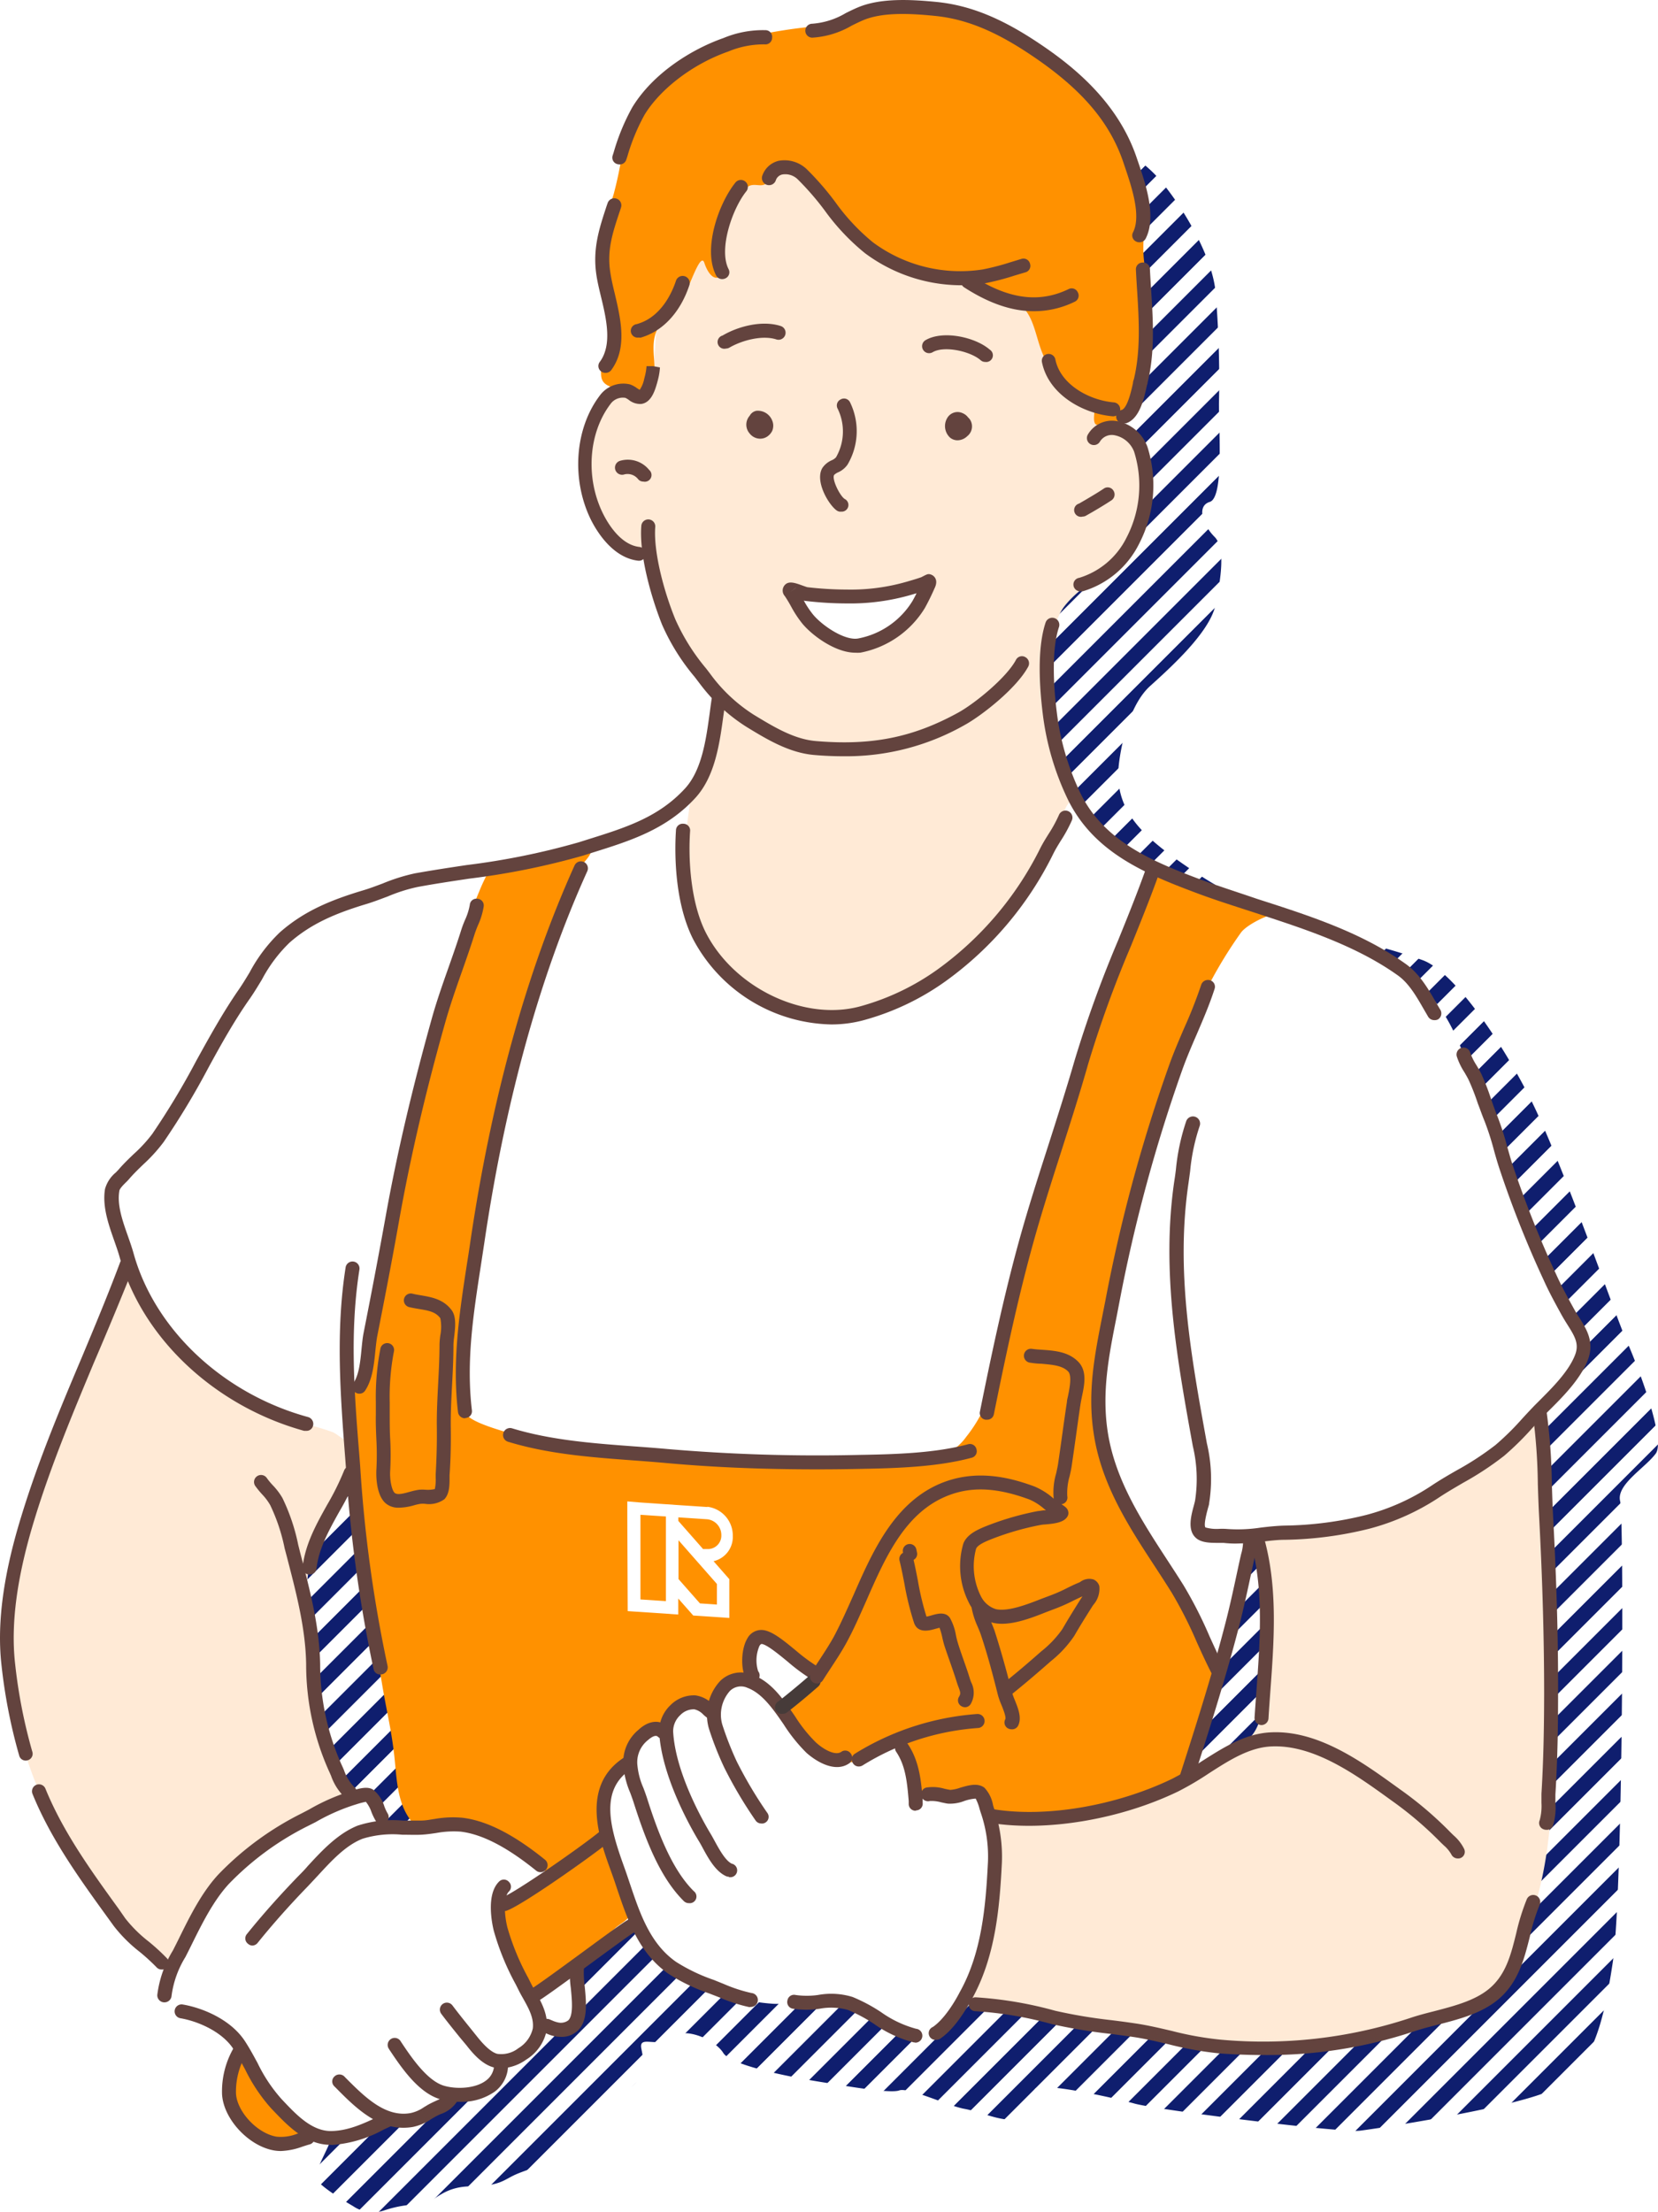 <svg xmlns="http://www.w3.org/2000/svg" xmlns:xlink="http://www.w3.org/1999/xlink" viewBox="0 0 247.39 330"><defs><style>.cls-1{fill:none;}.cls-2{fill:#0f1e6e;}.cls-3{fill:url(#新規パターンスウォッチ_3);}.cls-4{fill:#ffead6;}.cls-4,.cls-5,.cls-6{fill-rule:evenodd;}.cls-5{fill:#ff9100;}.cls-11,.cls-6{fill:#fff;}.cls-7{fill:#63433e;}.cls-8{fill:#463b39;}.cls-9{isolation:isolate;}.cls-10{clip-path:url(#clip-path);}</style><pattern id="新規パターンスウォッチ_3" data-name="新規パターンスウォッチ 3" width="50" height="50" patternTransform="translate(23.83 19.03) rotate(45) scale(0.09)" patternUnits="userSpaceOnUse" viewBox="0 0 50 50"><rect class="cls-1" width="50" height="50"/><rect class="cls-2" width="25" height="50"/><rect class="cls-1" x="25" width="25" height="50"/></pattern><clipPath id="clip-path"><polygon class="cls-1" points="93.66 240.37 93.59 224 109.35 225.05 109.41 241.43 93.66 240.37"/></clipPath></defs><g id="レイヤー_2" data-name="レイヤー 2"><g id="design"><path class="cls-3" d="M52.68,329.14s-5-2.86-5.48-4.09,2.76-5.77,2.55-7.6-7.7-6.21-9.83-7.27.4-7.84-3.3-8.37-15.7-19.56-17.86-24.11-4.28-28-2-35.87S34.28,200.8,34,199s-3.27-9.87-3.27-9.87,7.5-3.09,9.16-8.73,15.74-26.56,18-27.62,17.86-8,26.26-8.52,28.06-6.44,31.65-9.32,3.59-7.68,3.5-9.37.93-10.25-1.22-14S110,95.06,107.65,92.67s-6.47-14-4.89-16.57,2-6.77,1.94-9.37S102.51,41.86,106.61,36s8-14.79,12.62-15,13.13-2.17,19.21-4.11,8.34-2.4,14.56-1.54,16.58,7.43,19.93,11.33,7.84,11.22,8.43,16.73a157.16,157.16,0,0,1,.52,16.83c0,4.58.7,14-1.37,14.64s-.95,3.56.7,5.2,1,6.08.15,10.18-6.82,9.44-9.75,12.09-4.28,8.27-4.67,11.74c-.81,7.22,4.1,11.18,11.65,16.21,11.65,7.76,24.54,9.68,33.65,12.94,4.52,1.61,11.43,11.47,16.07,20.62s13,33.16,14.34,36.07,6,14.78,4.4,16.94-5.91,4.63-5.31,7.1.44,58.59-1.1,68.8-3.45,16.9-10.1,19.45-24.89,5.33-27.63,5.67-30.26-3.1-33.64-4.05-13.92-3.23-14.8-2.21-.41,4.07-2.67,4.54-5.49-1.11-7.9-1.54-8.32-3.26-9.73-2.75-8.19-.71-11.43-1.22-13.57-2.34-14.82-4.37-5.85-4-7.82-2.32-4.85-.48-4.4,1.71.68,3.84-1.62,5.76-4.28,2.22-5,4.29-2.75,3-5.58,5.3-4.59,2.54-6.48,3.36-2.3,1.75-6.77,1.8-5.53,2.62-7.43,2.69a17,17,0,0,0-5.46.89A5.26,5.26,0,0,1,52.68,329.14Z"/><path class="cls-4" d="M116.4,24.6c-6.57,2.39-10.58,8.34-14.7,13.74a15.35,15.35,0,0,0-3.12,5.39c-1.1,4.46-.35,9.17-1.71,13.54-.32,1-1.39,2.48-2.59,2.08-.74-.25-1.13-1-2-1C91,58.36,90,59.91,89.49,61c-2.23,4.63-2.95,9.36-1.24,14.18a12.46,12.46,0,0,0,3.88,5.49c1.85,1.2,3.19.77,3.73,1.5.86,1.19,1.11,3.18,1.54,4.55a46.94,46.94,0,0,0,4.67,10.48c1.06,1.65,2.29,3.16,3.43,4.74.49.66,1.29,1.46,1.32,2.36a28.25,28.25,0,0,1-2.49,12.57c-.77,1.72-2.25,3.45-2.84,5.26a14.28,14.28,0,0,0-.34,3.57,28.39,28.39,0,0,0,2.21,13.82c1.67,3.64,4.28,5.22,7.32,7.4,1.93,1.38,3.57,3.41,5.73,4.53,5.29,2.76,11.66,2.71,17.34,1.3,4.61-1.15,7.34-4.27,11.41-6.23,3.48-1.67,7.09-2.84,10.31-5,1.63-1.11,2.58-3.58,3.55-5.21s2.49-3.21,3-5.19c.88-3.59.07-8.06-1.35-11.42a80.3,80.3,0,0,1-3.17-7.87A31.71,31.71,0,0,1,156.77,97c.35-2.16.67-4.79,2.07-6.57,2.71-3.45,7.21-5.19,9.68-8.88a12.41,12.41,0,0,0,2.33-6.08c.09-1.92,1-4,0-6.56s-.82-2.62-2.26-3.53-.7-1.23-1.45-2.27A80,80,0,0,0,160,54.87c-2.58-2.7-4-6.65-5.66-10-.62-1.27-1.08-2.92-2.08-3.95-2.91-3-5.7-4.38-9.33-6.13-1.82-.88-3.31-2.28-5.17-3.09s-3.65-.84-5.36-1.87a38.5,38.5,0,0,1-5.06-3.07c-1.38-1.2-2.39-2.69-4.23-3.28C120.65,22.73,118.64,23.79,116.4,24.6Z"/><path class="cls-4" d="M53.57,217.85c-3.34,4.26-5.16,9-7,14.06a20.46,20.46,0,0,0-.52,8.88c.88,6.22.77,12.73,2.52,18.81a26.23,26.23,0,0,0,2,5.6c.76,1.35,1.93,2.63,1.83,4.27-.13,2.23-4.68,5-6.07,6.55-5.24,5.94-9.13,16.26-17.48,18.67-2.89.83-5.51-3.33-7.43-4.92-5.8-4.78-13.53-17.06-16.2-24-5.39-14.08-5.4-25-1.29-39.86,1.74-6.32,4.46-12.27,6.77-18.41,2.09-5.58,4.32-11.1,6.79-16.52.92-2,1.4-4,3.09-5.6,4.44-4.1,10.75.26,14.38,3.21,2.08,1.69,5,2,7,3.72,4,3.36,6.36,7.64,9.23,11.81a18.88,18.88,0,0,1,3.13,6.38C54.9,213.3,55.52,215.35,53.57,217.85Z"/><path class="cls-4" d="M229.75,211.2c-1.6-1.16-2.28,1.48-3.49,2.73a39.52,39.52,0,0,1-10.13,7,60.47,60.47,0,0,1-20.42,6.88c-1.38.17-2.79.26-4.18.43s-3.44-.73-4.3,1c-.26.51.25,1.61.45,2.1a14.76,14.76,0,0,1,1.35,5.06c.22,6.11.4,11.5-.35,16.73-.3,2.09-.68,4.68-2.29,6.23-1.3,1.26-3.59,1.69-5.06,2.8-5.54,4.15-13,7.75-19.84,8.6a77.06,77.06,0,0,1-10.64.07c-.9,0-2.49-1.19-3.3-.49-1.73,1.49-1,5.51-1.05,7.52a68.69,68.69,0,0,1-2.17,13.71c-.55,2.41-1.88,5.37.3,7.44.72.69,1.24.4,2.12.37a23.94,23.94,0,0,1,5.62.2c1.34.3,2.28,1,3.67,1.26,2,.31,4.28.21,6.23.84a65.1,65.1,0,0,0,8.28,1.6c4.48.7,9.59,2.25,14.11,2.15,5.16-.11,5.62.26,10.72.19a48,48,0,0,0,6-.89c3.59-.78,6.89-1.89,10.48-2.75,3-.72,6.78-1.67,9.74-3.64,5.14-3.43,4.47-6,6.45-11.18,3.23-8.51,3.57-17.32,3.73-26.43.16-8.69-.5-19.2-.94-27.83-.31-6.1.49-11.39-.55-17.42C230.07,214,231,212.07,229.75,211.2Z"/><path class="cls-5" d="M114.63,27c2.12-3.33,4.05-2.79,6.54,0,3.15,3.57,5.81,8,9.86,10.63a26.34,26.34,0,0,0,7.83,3.4c1.32.34,3.23-.29,4.42.27,1.43.67,2.3,1.6,3.64,2.28,2.16,1.1,4.81.78,6.31,3s1.57,5.46,3.2,7.79c1.8,2.58,3.79,3.91,6.3,5.56,1.08.71.16,2.5.68,3.29.36.54,3.73.21,4.18-.21a9.85,9.85,0,0,0,2.95-5.49,53.64,53.64,0,0,0,.29-17.75c-.6-3.3.18-5.73-.11-8.82a29.48,29.48,0,0,0-5.25-13.46,34.44,34.44,0,0,0-9.3-9.65,43.35,43.35,0,0,0-5.41-2.47c-1.59-.75-3-1.88-4.63-2.6C141.6.82,135.18.57,130.33,1.13c-3,.33-5.32,2.46-8.28,2.77a74.09,74.09,0,0,0-16,3.17c-1.44.48-2.2,1.64-3.49,2.31a18.24,18.24,0,0,0-9.65,13.34c-.46,2.39-.71,3.85-1.34,6.23a66.48,66.48,0,0,0-1.69,6.5c-.6,3.63-.06,6.72.66,10.22a12.85,12.85,0,0,1,.16,5.24c-.31,1.76-1.16,3.29-1,5.11.15,2.49,4,1.56,5.55,3.39.38.44,2-1.23,2.29-2.64.51-2.65-.8-5.65.8-8.09,1.13-1.72,2.86-3.12,3.88-4.89.82-1.43,2.34-6.24,2.88-4.56.37,1.14,1,2.09,1.66,2.2s1.3-.68,1.4-.76a8.13,8.13,0,0,0-.3-1.53c-.37-1.77.11-3.4.5-5.21s1.57-5,3.23-6.08C112.65,27.14,113.85,28.25,114.63,27Z"/><path class="cls-6" d="M73.7,130c-.92.86-1.3,2.56-1.8,3.73-1.6,3.8-2.71,7.86-4,11.77a276.19,276.19,0,0,0-11.6,48.77,62.84,62.84,0,0,1-4,15.06,7.15,7.15,0,0,0-.38,3.8c0,.13.31,1.76.05,1.76-.84,0-1.66-1-2.44-1.26-3.45-1.25-6.76-1.6-9.8-3.71-1.43-1-3.28-1.16-4.67-2.15-1-.69-1.71-1.63-2.67-2.34-1.48-1.1-3.31-2-4.55-3.35-3.44-3.88-6.63-8.36-8.21-13.25-.83-2.54-1.79-4.73-2.49-7.32-.42-1.56-.7-4.64.6-5.79a43.19,43.19,0,0,0,8.36-10.32c4.2-7.66,8.3-15.55,13.87-22.31,2.34-2.84,4.83-5.66,8-7.53A19,19,0,0,1,52.52,134c2.52-.73,4.85-2,7.45-2.55,1.63-.34,3.44-.28,5-.74a21,21,0,0,1,6.75-1.09C72.49,129.73,74.35,129.37,73.7,130Z"/><path class="cls-6" d="M160.31,119.36c-1.59.3-1.68,2.83-2.35,4.28-1.36,2.9-3.71,5.72-5.42,8.44-3.65,5.76-9.1,10.84-14.59,14.82-2.44,1.77-4.86,3.62-7.94,4.25a29.42,29.42,0,0,1-6.07.29c-2.58-.13-5-.18-7.44-1.29-6.59-3-14.36-9.49-14.22-17.39,0-3-.32-6.2.15-9.14.12-.76.67-5,.65-5-2.58,1-4.23,3.74-7.1,4.39a40.81,40.81,0,0,0-4.39,1.71c-2,.74-3.45.7-5.24,1.64-.86.45-1.22,1.77-1.49,2.57-1,3.12-1.64,6.46-2.56,9.62-2.24,7.71-5.66,14.9-8,22.57-2.23,7.4-3.2,15.37-4.26,23a106,106,0,0,0-.54,22.45c.23,3.41-.87,3.69.64,6.66A22.31,22.31,0,0,0,73,216.6c1.6,1.62,4.56,1.8,6.6,2.37,2.37.66,4.76,1.11,7.13,1.72,3.57.93,6.87,2.87,10.44,3.85,5.71,1.57,11.79,1.61,17.66,2.25a85,85,0,0,0,13.15.5c6.9-.32,14.61.2,20.41-4,.42-.3.85-2.08,1-2.46.54-1.62.08-3.07.18-4.77s.38-3.11.46-4.72c.05-.92.07-1.83.15-2.74.28-3.22,1.54-5.64,2.26-8.65.81-3.41,1.73-6.81,2.5-10.21.88-3.87,1.07-7.93,2.31-11.7s2.16-7.86,3.46-11.66c2.87-8.35,6.74-16.29,9.07-24.86.75-2.78,1.26-6,2.25-8.65.25-.67,1.26-2.33.93-3.05-.2-.44,1.17.7-1.45-1a45,45,0,0,1-7.28-5.38C162.85,122.15,162.3,119,160.31,119.36Z"/><path class="cls-6" d="M181.6,248.17c-2.16-3.58-3-7.92-5.34-11.41-4.35-6.54-9.8-12.72-11.77-20.61-1.14-4.53-.91-8.8-.56-13.44.75-9.69,3.32-19.26,6.26-28.52a275.06,275.06,0,0,1,10.95-28.74c1.26-2.8,3.14-7.15,6.35-8.44s6.43.18,9.29,1.4c1.88.81,3.42,1,5.21,2.1s4.2,2.16,5.93,3.31a35.12,35.12,0,0,1,5.15,4.42c3.54,3.54,5.28,9,7,13.62,2.72,7.25,5,14.8,8.47,21.71,2,4,3.18,8.1,5.2,12.15,1.2,2.4,3.28,4.56,1.79,7.54-1.36,2.74-4,4.86-5.89,7.18-7.35,9-17.46,14-28.37,17.25-4.61,1.38-9,.46-13.63,1.37-1,.2-1.51,2.19-1.61,2.91-.55,3.81-1.45,7.81-2.39,11.6C183.38,244.53,182.06,248.93,181.6,248.17Z"/><path class="cls-5" d="M73,129.87a26.48,26.48,0,0,0-1.52,3.19,36.53,36.53,0,0,0-1.93,5.8c-1.6,5.15-3.28,8.33-4.26,13.6-.62,3.29-2.33,7.85-3,11.16-1.3,6.5-2.82,13.36-4.43,19.77A169.55,169.55,0,0,0,55,200.64c-.39,2.67-.38,5.64-2.14,6.6-2.31,1.26-.81,9.12-.46,12.64.28,2.77,1.08,7.41,1.22,10.2.37,7,2.25,14.32,3.4,21.24.69,4.15,1.47,7.1,1.88,11.29.35,3.5.47,7.16,3.11,9.81,2.11,2.1,6.75,3,9.49,4a16.7,16.7,0,0,1,5.2,2.6c1.43,1.27,2.07,2.46,4.13,2.76,2.42.34,4.6-2.59,6-4.13a36.59,36.59,0,0,0,6-9.34c.91-2,2.14-4.8,3.82-6.27,2.33-2,4.89-3.22,7.5-4.74s4.88-3.22,7.65-4.28a23.53,23.53,0,0,1,4.28-1.23c1.2-.17,2.52.55,3.52-.3,2.47-2.12,4.58-5,6.73-7.34,1.26-1.41,2.53-3.23,4.59-3.52,3.55-.51,5.6,4.72,4.59,7.49-.66,1.82-2.09,3-3.37,4.44-2.18,2.38-4.25,4.81-6.27,7.34-.94,1.18-3.3,3.61-2.14,5.36s3.16.45,4.59,1.52,2.15,3.64,4.13,4.13c2.5.63,5-.16,7.49.16a65.29,65.29,0,0,0,19.89-.31c1.8-.36,4.23-.62,6-.92A27.76,27.76,0,0,0,177.11,265c1.14-.91,1-3.27,1.61-4.5,1.66-3.65,1.37-5.59,2.54-9.4a3.84,3.84,0,0,0,0-3.23,86.88,86.88,0,0,0-6.81-12.69c-3.47-5-7.14-10.83-9.29-16.56-2.09-5.58-1.54-12.54-.56-18.39.6-3.63,1.51-8.29,2.4-11.85.65-2.6,1-4.93,1.6-7.57a115.8,115.8,0,0,1,5-16.44c1.82-4.84,3.19-9.65,5.28-14.35a65.68,65.68,0,0,1,6.27-10.86c.7-1,3.48-2.58,5.73-3,.5-.09-8.39-3-10.23-3.6-1.52-.47-3.6-1.48-5.1-2-3.29-1.09-3.07-1.81-4.47,1.55-.27.65-.49,1.33-.77,2-2,4.67-3.62,9.37-5.5,14.08s-2.72,8.34-4.38,13c-1.46,4.11-2.9,8.47-4.32,12.6-2,5.76-3.34,11.83-4.89,17.72-1.49,5.68-2.18,12.67-4.21,18.17a21.37,21.37,0,0,1-2.85,4.7c-3.63,5.08-10.83,3.24-16.2,3.73-6.42.58-13.6-.09-20.12-.32s-12.36-1-18.14-1.42A55.9,55.9,0,0,1,76.59,214c-1.57-.52-6.17-1.71-7-3-1.48-2.25-.35-9.63.21-14.54S73.31,171,76,160.79c1.67-6.4,3.91-13,5.87-19.35,1.37-4.39,3.44-7.7,4.81-12.07.19-.62,1.81-1.9,1.39-2.52-.8-1.2-3.13.51-4,.68a47.42,47.42,0,0,1-6.55,1.29C76.33,128.93,74,129.07,73,129.87Z"/><path class="cls-5" d="M66.54,195.54a5.44,5.44,0,0,0-1.92-.68c-1.31-.45-3.87-1.56-5.17-.47-.87.73-.91,2.84-1.05,3.84-.57,4-1.23,8-1.51,12.06-.11,1.72,0,3.41,0,5.13a21.17,21.17,0,0,0,.56,6.16c.94,2.79,3.29,1.81,5.58,1.53,1-.11,2.51.29,3.21-.65.88-1.2.44-3.5.39-4.82-.11-2.45-.25-4.86-.14-7.32.16-3.4.23-6.76.46-10.15a20,20,0,0,1,.06-2.81Z"/><path class="cls-5" d="M157.83,225.9c.2-2.05.75-4.13,1.09-6.16.64-3.82,1.35-7.76,1.8-11.58.18-1.49.74-3.56-.4-4.79s-3.2-.74-4.56-1a7,7,0,0,0-2.73-.18c-2.89.76-2.3,3.9-2.58,6.27-.66,5.55-1.53,11.15-2.19,16.65C148,227.54,157.8,226.27,157.83,225.9Z"/><path class="cls-5" d="M79.31,297.6c-1.55-3.39-3.31-5.58-4.11-9.3-.15-.68-.9-2.85-.61-3.57.39-1,3.77-2,4.61-2.43a62.93,62.93,0,0,0,8.43-6c.46-.36,2.83-2.56,3.44-1.77s.66,3,1,4c.48,1.46.74,3,1.26,4.41.24.64.88,1.68.76,2.39-.21,1.15-1.44,1.58-2.2,2.26A55.74,55.74,0,0,1,86.41,292a54.87,54.87,0,0,0-5,4.42C80.76,297,79.73,298.52,79.31,297.6Z"/><path class="cls-5" d="M36.3,306.29c-1.18-.72-1.65,3.47-1.61,4.78.1,3.06,1.08,6.61,3.8,8.31,1.87,1.17,3.67,1.08,5.74.71.48-.08,1.68-.32,1.68-1s-1.68-2.25-2.19-2.85c-1-1.16-2.11-2.23-3.06-3.43C39,310.72,38.51,307.65,36.3,306.29Z"/><path class="cls-6" d="M145.92,267.37c-.54-.51-1.73.11-2.43.23-1.79.3-4.93.82-6.51-.23-1.29-.86-1.07-3-1.41-4.32a11,11,0,0,0-2.53-4.6,7.47,7.47,0,0,0-2.68-2c-.59-.12-1.34.92-1.71,1.25a23,23,0,0,0-3,3c-.31.38-.57,1-1,1.31-.85.59-2.63-.8-3.32-1.2a9,9,0,0,1-2.17-2.05,8.8,8.8,0,0,1-2-3.72c-.08-.34-.28-.94,0-1.25,1-1.11,4.57-2.13,4-4.23-.21-.83-1.74-1.49-2.4-1.88-1.54-.91-3.6-4-5.74-3.41s-1.44,3.83-1.8,5.24-2.83,1.53-3.71,2.28-.75,1.83-1.37,2.57c-.25.3-.84-.22-1-.29a6.17,6.17,0,0,0-3.19.18c-1.77.58-2,2.54-3.26,3.54-.47.38-1.34-.4-1.94-.06A6.53,6.53,0,0,0,94,262.06c-.17.8,0,1.72-.39,2.46-.18.3-.91-.65-1.16-.56-.57.19-1.55,1.6-1.81,2.09-1,1.89-.57,4.41-.33,6.45a40.77,40.77,0,0,0,3.47,11.32c1.43,3.21,2.43,7.17,5.42,9.3a31.53,31.53,0,0,0,16.1,5.83c2.94.16,7.73-.89,10.59-.08,2.19.63,3.1,1.73,5.17,2.67,1.89.86,4.85,2.68,7,2.31,3.25-.56,3.9-1.75,5.44-4.27,4.45-7.28,6.28-19.77,3.76-28C146.87,270.25,146.9,268.3,145.92,267.37Z"/><path class="cls-6" d="M57.28,272.18c.41.24-.3-1-.51-1.43-.41-.81-1-2.68-1.9-3-2.31-.77-5.58,1.63-7.63,2.61-5.7,2.73-11.1,6-14.81,10.76a38.15,38.15,0,0,0-4,6.2,28.93,28.93,0,0,0-2.1,4.61c-.33,1.16-.78,2.25-1,3.44-.3,1.5-1.16,2.32-.22,3.73.8,1.21,3,1.54,4.24,1.7A10.4,10.4,0,0,1,35,304.39c2.79,3.48,5.6,9.56,9,12.6a9.55,9.55,0,0,0,5.49,2.12c2.89.42,5.39-2,8-2.76,2.42-.73,3.38.67,5.8-.45.71-.33,2.92-2.3,3.62-2.62,1.34-.61,4.22-.46,5.47-1.29,1.45-1,1-2.64,2.43-3.68.88-.66,2-.77,2.85-1.53s2.48-3.08,3.47-3.88c1.24-1,1.48.65,2.88.3a3.15,3.15,0,0,0,2.64-2.67,14.13,14.13,0,0,0,.18-2.43,24.11,24.11,0,0,0-.7-4.62c-.1-.4-.33-.75-1.06-.31-1.44.86-2.33,1-3.32,2.35-.29.39-1.41,1.76-2.07,1.67-.42-.05-1.34-1.25-1.52-1.48a19.06,19.06,0,0,1-2-4,32.46,32.46,0,0,1-1.67-5.4c-.1-.39-.19-2.26.29-2.47,1.85-.8,4.15-1.75,5.62-3.56.72-.87,1.5-1.35.54-2.31a25.83,25.83,0,0,0-4.92-3.1,23.78,23.78,0,0,1-2.27-1.68c-2.21-1.56-6.68-1-9.06-.8a18.05,18.05,0,0,1-5.19.15C59.09,272.41,56.8,271.89,57.28,272.18Z"/><path class="cls-6" d="M118.28,88.24c.72-.29,1.33.3,2.07.44a35,35,0,0,0,6.7.41A29.65,29.65,0,0,0,135.11,88a13.6,13.6,0,0,0,2.54-.94c.1,0,.89-.57,1-.53a7.74,7.74,0,0,1-.57,1.38,22.51,22.51,0,0,1-2,3.35c-2.33,3.17-5.68,5.62-9.83,5.27-3-.26-5.32-3.47-6.78-5.75C119.2,90.22,117.75,88.46,118.28,88.24Z"/><path class="cls-5" d="M117.13,255.08a32.83,32.83,0,0,1,2.08,2.59c1.93,2.17,3.6,5.41,6.87,5.31,4.71-.14,8.75-3.6,13.38-4.94a31.71,31.71,0,0,1,7.37-.81c1.1-.07,2,.63,3.14.51,2.21-.25,0-3.33.35-4.41.39-1.24,2.77-3.11,3.76-3.94a34.19,34.19,0,0,0,8-9.64,21.19,21.19,0,0,0,1.3-2.88c.06-.16.31-.63.11-.81s-.82.25-1.21.42c-1.25.53-2.48,1.13-3.7,1.72-4.34,2.11-10.74,5.53-13.18-.72a6.79,6.79,0,0,1-.77-2.83c.18-5.11,3.55-5.93,7.88-7,1.56-.39,3.18-.51,4.75-.92.67-.18,1.46-.63.93-1.44-.4-.63-1.22-1-1.77-1.48a10.16,10.16,0,0,0-7.64-2.69c-2,.08-4.11-.44-6,.09-7.88,2.18-12.09,11.6-14.33,18.59a29.43,29.43,0,0,1-6.34,10.85,40.76,40.76,0,0,1-3.27,3.43C118.5,254.32,117.05,255.64,117.13,255.08Z"/><path class="cls-5" d="M149.87,251.07c-.88-.79-.74-2.27-1.08-3.4a28.66,28.66,0,0,1-1.51-4.53c0-.19-.23-.83-.1-1,.46-.69,2-.52,2.64-.57a30.55,30.55,0,0,0,7-1.79,12.29,12.29,0,0,0,3.49-1.7c.15-.12,1.32-1.23,1.61-1.13s.15.5.09.75a14.91,14.91,0,0,1-1.42,3.4,30.46,30.46,0,0,1-7.07,8.49C152.34,250.56,151.11,252.19,149.87,251.07Z"/><path class="cls-7" d="M95.38,83.66h-.11c-3.88-.42-6.26-4.44-7.11-6.14-2.94-6-2.4-13.58,1.33-18.5A4.34,4.34,0,0,1,94,57.35a3.92,3.92,0,0,1,1,.53,4.64,4.64,0,0,0,.45.28,4.39,4.39,0,0,0,.67-1.63l.08-.31a8.5,8.5,0,0,0,.27-1.59l1,0,1,.19a9.49,9.49,0,0,1-.34,2l-.07.27c-.29,1-.82,3-2.41,3.18a2.72,2.72,0,0,1-1.87-.64,4.38,4.38,0,0,0-.46-.27,2.26,2.26,0,0,0-2.24.93c-3.28,4.32-3.74,11-1.12,16.31.69,1.4,2.6,4.69,5.45,5a1.06,1.06,0,0,1,.93,1.15A1,1,0,0,1,95.38,83.66Z"/><path class="cls-7" d="M96,71.85a1,1,0,0,1-.81-.39,2,2,0,0,0-2-.69,1,1,0,0,1-.73-2,4.09,4.09,0,0,1,4.4,1.34A1,1,0,0,1,96,71.85Z"/><path class="cls-7" d="M125.83,112.83c-1.4,0-2.84-.06-4.34-.19-3.77-.32-7.12-2.37-10.07-4.17a26,26,0,0,1-6.85-6.27l-.93-1.22a32,32,0,0,1-4.86-7.8c-1.63-4.09-3.42-10.4-3.09-14.72a1,1,0,1,1,2.08.15c-.28,3.72,1.28,9.61,3,13.8a30.88,30.88,0,0,0,4.57,7.3c.32.41.63.82.94,1.24a24,24,0,0,0,6.18,5.68c3,1.82,6,3.65,9.26,3.93,8.34.71,14.51-.53,21.29-4.26,2.47-1.37,7.15-5.18,8.57-7.83a1,1,0,0,1,1.41-.43,1.05,1.05,0,0,1,.43,1.42c-1.77,3.29-7,7.33-9.4,8.66A35.78,35.78,0,0,1,125.83,112.83Z"/><path class="cls-7" d="M161.55,77.07a1,1,0,0,1-.54-1.94l1-.58c.89-.53,1.82-1.07,2.68-1.65a1,1,0,0,1,1.44.29,1.05,1.05,0,0,1-.28,1.45c-.91.6-1.86,1.17-2.78,1.71l-1,.57A1,1,0,0,1,161.55,77.07Z"/><path class="cls-7" d="M161.32,88.21a1,1,0,0,1-.29-2,11.66,11.66,0,0,0,7.06-6,16.83,16.83,0,0,0,1.13-12.82,3.93,3.93,0,0,0-3-2.47,2.07,2.07,0,0,0-2.12,1,1,1,0,1,1-1.76-1.12,4.16,4.16,0,0,1,4.13-2,6,6,0,0,1,4.74,3.87,19,19,0,0,1-1.25,14.47,13.77,13.77,0,0,1-8.34,7.06A1,1,0,0,1,161.32,88.21Z"/><path class="cls-7" d="M113.42,65.45a2,2,0,0,1-1.56-.77,2,2,0,0,1,0-2.65,1.44,1.44,0,0,1,1-.74,2.3,2.3,0,0,1,2.37,1.48,1.94,1.94,0,0,1,.11,1.11,1.52,1.52,0,0,1-.21.57,2.2,2.2,0,0,1-.3.39,3.47,3.47,0,0,1-.29.25A1.9,1.9,0,0,1,113.42,65.45Z"/><path class="cls-7" d="M142.87,65.69a1.74,1.74,0,0,1-1.1-.39,2.34,2.34,0,0,1-.43-2.94,1.78,1.78,0,0,1,2.31-.71,1.93,1.93,0,0,1,.8.63,1.9,1.9,0,0,1,.29.33,1.86,1.86,0,0,1-.41,2.46A2.13,2.13,0,0,1,142.87,65.69Z"/><path class="cls-7" d="M125.44,76.35a1.06,1.06,0,0,1-.61-.2c-1.23-.89-3.28-4.4-2.12-6.34a3.25,3.25,0,0,1,1.39-1.14,1.85,1.85,0,0,0,.64-.44A7.74,7.74,0,0,0,125,61a1,1,0,0,1,.44-1.41,1,1,0,0,1,1.4.44,9.81,9.81,0,0,1-.38,9.29,3.38,3.38,0,0,1-1.43,1.16,2,2,0,0,0-.57.38c-.36.6.78,3,1.55,3.57a1,1,0,0,1-.61,1.89Z"/><path class="cls-7" d="M108.34,52a1,1,0,0,1-.53-1.94c2.3-1.36,5.88-2.32,8.68-1.42a1,1,0,0,1-.65,2c-2.07-.67-5.08.11-7,1.22A1,1,0,0,1,108.34,52Z"/><path class="cls-7" d="M147,54a1,1,0,0,1-.68-.26c-1.55-1.35-5.44-2.2-7.16-1.19a1,1,0,0,1-1.06-1.8c2.57-1.51,7.41-.48,9.59,1.42A1,1,0,0,1,147,54Z"/><path class="cls-7" d="M127.61,97.38c-2.88,0-6.3-2.45-7.86-4.3a16.43,16.43,0,0,1-1.65-2.48,19.72,19.72,0,0,0-1-1.67h0a1.23,1.23,0,0,1-.08-1.55c.58-.78,1.55-.45,2.77,0,.29.1.55.2.7.23a52.1,52.1,0,0,0,5.87.35,30.07,30.07,0,0,0,9-1.19c.76-.22,1.45-.42,2.12-.66.9-.47,1-.53,1.43-.39l.18.08c.25.14,1,.69.34,2-.4.92-.86,1.87-1.43,2.91a14.43,14.43,0,0,1-9.6,6.66A5.12,5.12,0,0,1,127.61,97.38Zm-7.67-7.77a13.46,13.46,0,0,0,1.41,2.12c1.41,1.67,4.7,3.87,6.68,3.53a12.16,12.16,0,0,0,8.13-5.61q.33-.59.6-1.14l-.75.22a32.61,32.61,0,0,1-9.64,1.3,53.3,53.3,0,0,1-6.23-.38Zm-1.2-1.91-.84.62.85-.61Z"/><path class="cls-7" d="M143.34,42.56a24.12,24.12,0,0,1-14.28-4.79,33,33,0,0,1-6-6.36A41,41,0,0,0,119,26.73a2.65,2.65,0,0,0-2.25-.7,1.3,1.3,0,0,0-1,.9,1,1,0,0,1-2-.74,3.42,3.42,0,0,1,2.44-2.2,4.81,4.81,0,0,1,4.15,1.22,42,42,0,0,1,4.28,4.92,31.23,31.23,0,0,0,5.6,6,21.87,21.87,0,0,0,16.41,4.07,35.65,35.65,0,0,0,4.12-1.07l1.65-.5a1,1,0,0,1,1.29.72,1,1,0,0,1-.72,1.29l-1.61.48a38.71,38.71,0,0,1-4.36,1.14A21.34,21.34,0,0,1,143.34,42.56Z"/><path class="cls-7" d="M154.23,46.43c-3.26,0-6.68-1.18-10.34-3.54a1,1,0,0,1-.31-1.44,1,1,0,0,1,1.44-.31c5.42,3.5,10,4.12,14.41,2a1,1,0,0,1,1.39.48,1,1,0,0,1-.47,1.4A13.76,13.76,0,0,1,154.23,46.43Z"/><path class="cls-7" d="M166.13,62.11H166c-4.51-.41-9.58-3.32-10.53-8.08a1,1,0,0,1,2-.41c.74,3.72,5,6.08,8.68,6.41a1,1,0,0,1-.09,2.08Z"/><path class="cls-7" d="M107.77,41.64a1,1,0,0,1-.93-.57c-2-3.9.36-10.68,2.89-13.83a1,1,0,0,1,1.63,1.3c-2.11,2.62-4.15,8.64-2.66,11.59a1,1,0,0,1-.46,1.4A1.12,1.12,0,0,1,107.77,41.64Z"/><path class="cls-7" d="M95.27,50.36a1,1,0,0,1-.28-2c3.71-1,5.34-4.86,5.87-6.47a1,1,0,0,1,2,.66c-1.34,4.06-4,6.91-7.29,7.83Z"/><path class="cls-7" d="M90.32,55.63a1.05,1.05,0,0,1-.62-.21A1,1,0,0,1,89.49,54c1.88-2.53,1-6.37.18-9.75-.28-1.16-.54-2.25-.69-3.28-.56-3.87.41-6.83,1.54-10.26l.14-.4a1,1,0,1,1,2,.65l-.13.4c-1.1,3.31-2,5.92-1.46,9.31.14.94.38,2,.65,3.1.9,3.83,1.93,8.16-.54,11.48A1.05,1.05,0,0,1,90.32,55.63Z"/><path class="cls-7" d="M92.42,24.53a1.26,1.26,0,0,1-.33-.05,1,1,0,0,1-.66-1.32l.14-.44A31.78,31.78,0,0,1,94.35,16c3.19-5.23,9.11-8.76,13.59-10.32a15.29,15.29,0,0,1,6.27-1.18,1,1,0,0,1,1,1.12,1,1,0,0,1-1.12,1,13.73,13.73,0,0,0-5.43,1.07c-5.19,1.81-10.1,5.52-12.49,9.44a30.1,30.1,0,0,0-2.57,6.24l-.15.44A1,1,0,0,1,92.42,24.53Z"/><path class="cls-7" d="M170,36.15a1.12,1.12,0,0,1-.47-.11,1,1,0,0,1-.46-1.4c1.23-2.47-.23-6.78-1.19-9.63l-.24-.71c-2.05-6.14-6.36-11.15-14-16.22-5.24-3.5-9.61-5.26-14.16-5.71-3.68-.37-7.83-.58-10.74.67-.56.24-1.11.51-1.67.79a13.2,13.2,0,0,1-5.87,1.79,1,1,0,1,1,0-2.08,11.38,11.38,0,0,0,5-1.59c.59-.29,1.17-.58,1.77-.83,3.34-1.43,7.82-1.22,11.77-.83,4.91.49,9.57,2.36,15.11,6.05,5,3.32,11.94,8.73,14.79,17.3l.24.7c1.08,3.18,2.71,8,1.08,11.23A1.05,1.05,0,0,1,170,36.15Z"/><path class="cls-7" d="M167.75,63.16a1,1,0,0,1-.37-2c.86-.33,1.43-2.9,1.67-4,0-.24.1-.46.15-.64,1-4.23.75-8.7.48-13-.07-1.09-.14-2.18-.19-3.26a1,1,0,0,1,1-1.09,1,1,0,0,1,1.09,1c.05,1.07.12,2.15.19,3.22.28,4.49.57,9.12-.53,13.65,0,.18-.09.38-.14.61-.42,1.89-1.06,4.75-3,5.48A1,1,0,0,1,167.75,63.16Z"/><path class="cls-7" d="M45.63,213.47a1.24,1.24,0,0,1-.27,0C32,209.77,21.18,199.6,17.84,187.52c-.21-.76-.5-1.57-.8-2.43-.84-2.39-1.8-5.11-1.37-7.7a4.9,4.9,0,0,1,1.62-2.47c.17-.18.33-.34.46-.49.69-.8,1.45-1.53,2.19-2.24a21.52,21.52,0,0,0,2.77-3,112.44,112.44,0,0,0,6.57-10.92c1.94-3.51,3.94-7.14,6.27-10.52.61-.87,1.17-1.8,1.71-2.7a23.53,23.53,0,0,1,4.5-5.95c3.61-3.18,7.58-4.81,12.44-6.27.95-.28,1.88-.64,2.86-1a27.67,27.67,0,0,1,4.85-1.53c2.57-.46,5.2-.86,7.74-1.24a108.57,108.57,0,0,0,16.73-3.4l1.33-.42c5.66-1.77,10.54-3.3,14.49-7.59,2.53-2.75,3.15-7.3,3.7-11.31.12-.92.24-1.81.38-2.65a1,1,0,0,1,1.2-.85,1,1,0,0,1,.86,1.2c-.13.81-.25,1.68-.38,2.58-.59,4.32-1.25,9.21-4.22,12.44-4.33,4.71-9.71,6.39-15.41,8.17l-1.32.42A111.1,111.1,0,0,1,70,131.09c-2.53.38-5.14.77-7.68,1.24a24.33,24.33,0,0,0-4.47,1.42c-1,.37-2,.76-3,1.07-4.59,1.38-8.34,2.9-11.67,5.84a21.77,21.77,0,0,0-4.08,5.45c-.56.93-1.14,1.89-1.78,2.82C35,152.22,33,155.8,31.11,159.27a115.22,115.22,0,0,1-6.69,11.11,24,24,0,0,1-3,3.31c-.74.71-1.43,1.38-2.06,2.1a7.42,7.42,0,0,1-.56.6c-.42.41-1,1-1,1.34-.34,2.07.48,4.41,1.28,6.67.31.89.61,1.73.84,2.56,3.15,11.39,13.38,21,26.06,24.46a1.06,1.06,0,0,1,.73,1.29A1,1,0,0,1,45.63,213.47Z"/><path class="cls-7" d="M3.86,262.67a1,1,0,0,1-1-.76A80.08,80.08,0,0,1,.2,248.21c-.66-6.16.32-13.38,3-22.05,2.49-8.15,5.77-16,9-23.63,1.94-4.64,3.94-9.43,5.74-14.24a1,1,0,0,1,2,.73C18,193.87,16,198.68,14,203.33c-3.16,7.57-6.43,15.39-8.88,23.44-2.57,8.4-3.51,15.34-2.89,21.22a77.94,77.94,0,0,0,2.59,13.35,1,1,0,0,1-.72,1.29A.9.9,0,0,1,3.86,262.67Z"/><path class="cls-7" d="M24.11,293.84a1,1,0,0,1-.76-.34,30,30,0,0,0-2.53-2.31A21.85,21.85,0,0,1,17,287.38L16,286c-4.14-5.72-8.42-11.64-11.15-18.36a1,1,0,1,1,1.93-.78c2.64,6.48,6.84,12.29,10.91,17.91l1,1.44a20.19,20.19,0,0,0,3.47,3.44,30.14,30.14,0,0,1,2.72,2.49,1,1,0,0,1-.06,1.47A1,1,0,0,1,24.11,293.84Z"/><path class="cls-7" d="M46.2,234.9h-.12a1,1,0,0,1-.92-1.15c.39-3.39,2.05-6.37,3.66-9.25a39.33,39.33,0,0,0,2.52-5.09,1,1,0,1,1,1.95.73,40.54,40.54,0,0,1-2.65,5.37c-1.51,2.71-3.07,5.5-3.41,8.47A1,1,0,0,1,46.2,234.9Z"/><path class="cls-7" d="M52.17,268.46a1,1,0,0,1-.62-.21,8.15,8.15,0,0,1-2.16-3.33c-.11-.24-.2-.47-.3-.67a38.89,38.89,0,0,1-3.41-16c-.09-5.22-1.42-10.37-2.71-15.34l-.14-.55L42.47,231a27.27,27.27,0,0,0-2.16-6.46A8.27,8.27,0,0,0,39.16,223a14.26,14.26,0,0,1-1.07-1.3,1,1,0,0,1,1.72-1.19,10,10,0,0,0,.91,1.1,9.86,9.86,0,0,1,1.42,1.88,29.32,29.32,0,0,1,2.36,7c.12.47.23.93.35,1.39l.14.54c1.32,5.1,2.68,10.36,2.78,15.83A36.79,36.79,0,0,0,51,263.36c.1.22.21.46.32.72a6.81,6.81,0,0,0,1.5,2.5A1,1,0,0,1,53,268,1,1,0,0,1,52.17,268.46Z"/><path class="cls-7" d="M214,152.2a1.07,1.07,0,0,1-.9-.5l-.68-1.17c-1.08-1.88-2.2-3.83-3.84-5-6.35-4.53-14.14-7-21.66-9.46-2.93-.95-6-1.92-8.82-3-7.71-2.89-14.93-6.11-18.7-13.66a40.71,40.71,0,0,1-3.81-12.92c-.51-4.1-.85-9.78.42-13.6a1,1,0,1,1,2,.66c-1.21,3.63-.73,9.5-.33,12.68a38.64,38.64,0,0,0,3.6,12.25c3.43,6.87,10.27,9.89,17.57,12.63,2.82,1.06,5.82,2,8.72,3,7.69,2.47,15.63,5,22.24,9.75,2,1.44,3.3,3.68,4.44,5.66.22.39.44.77.66,1.13a1.05,1.05,0,0,1-.35,1.44A1.06,1.06,0,0,1,214,152.2Z"/><path class="cls-7" d="M184.36,230.29a15.64,15.64,0,0,1-1.8-.1c-.2,0-.47,0-.78,0-1.16,0-2.61,0-3.41-.81-1.2-1.16-.65-3.24-.24-4.75.08-.3.15-.57.19-.77a21.09,21.09,0,0,0-.34-8.11c-2.33-12.85-4.74-26.12-2.76-39.56q.14-.87.24-1.74a32,32,0,0,1,1.54-7.19A1,1,0,0,1,179,168a29.71,29.71,0,0,0-1.42,6.73l-.24,1.76c-1.93,13.1.34,25.62,2.74,38.86a22.86,22.86,0,0,1,.34,8.89c0,.24-.13.56-.22.93-.54,2-.47,2.57-.33,2.72a6.17,6.17,0,0,0,2,.21,9.17,9.17,0,0,1,1,0,22.54,22.54,0,0,0,5.24-.19c1.16-.14,2.37-.27,3.61-.3a52.84,52.84,0,0,0,12.18-1.6,32.52,32.52,0,0,0,9.92-4.51c1.16-.76,2.36-1.46,3.53-2.13a43.86,43.86,0,0,0,5.8-3.79,40.22,40.22,0,0,0,4-3.95c.72-.78,1.44-1.56,2.19-2.31l.21-.21c2-2,4.46-4.43,5.44-6.9.66-1.64.06-2.72-1.06-4.49-.28-.45-.57-.91-.84-1.39l-.07-.12c-.92-1.68-1.88-3.42-2.68-5.21a155.7,155.7,0,0,1-6.69-16.89c-.26-.81-.5-1.64-.73-2.47a41.38,41.38,0,0,0-1.41-4.38c-.36-.86-.66-1.75-1-2.62a34.75,34.75,0,0,0-1.34-3.45c-.19-.4-.42-.79-.65-1.19a9.9,9.9,0,0,1-1.15-2.38,1,1,0,1,1,2-.58,8.8,8.8,0,0,0,.94,1.9c.27.45.53.89.75,1.35a36.53,36.53,0,0,1,1.42,3.67c.3.88.59,1.7.92,2.51a41.89,41.89,0,0,1,1.49,4.61c.23.8.45,1.61.7,2.4a157.62,157.62,0,0,0,6.61,16.66c.77,1.72,1.71,3.42,2.61,5.06l.07.12c.24.45.51.87.78,1.29,1.08,1.71,2.31,3.66,1.23,6.37-1.14,2.87-3.78,5.5-5.91,7.61l-.21.21c-.73.73-1.43,1.49-2.13,2.25a43.48,43.48,0,0,1-4.21,4.15,45.77,45.77,0,0,1-6.07,4c-1.14.67-2.32,1.35-3.44,2.08a35,35,0,0,1-10.55,4.78,55.18,55.18,0,0,1-12.64,1.67c-1.15,0-2.31.15-3.43.28A35.41,35.41,0,0,1,184.36,230.29Z"/><path class="cls-7" d="M188.26,257.37h-.07a1.06,1.06,0,0,1-1-1.11c.09-1.35.19-2.72.29-4.1.53-7.28,1.09-14.81-.76-21.76a1,1,0,1,1,2-.54c1.94,7.29,1.38,15,.83,22.46-.1,1.37-.2,2.73-.28,4.07A1.06,1.06,0,0,1,188.26,257.37Z"/><path class="cls-7" d="M230.71,273a1.14,1.14,0,0,1-.4-.08,1,1,0,0,1-.57-1.36A8,8,0,0,0,230,269c0-.49,0-1,0-1.39.33-5.36.39-10.52.4-14.85,0-8.06-.23-16.8-.76-26.72-.08-1.54-.13-3.07-.18-4.6a85.5,85.5,0,0,0-.79-10.77,1,1,0,1,1,2.06-.32,86.73,86.73,0,0,1,.82,11c.05,1.52.09,3,.17,4.56.54,10,.79,18.74.76,26.83,0,4.37-.06,9.56-.4,15,0,.37,0,.79,0,1.23a8.92,8.92,0,0,1-.38,3.46A1,1,0,0,1,230.71,273Z"/><path class="cls-7" d="M217.5,277.27a1.06,1.06,0,0,1-.95-.61,5.06,5.06,0,0,0-1.11-1.33l-.47-.45a53.8,53.8,0,0,0-7.32-6.24l-.4-.29c-5-3.61-11.24-8.1-17.58-7.79-3.32.16-6.34,2.12-9.27,4a45,45,0,0,1-4.62,2.72c-8.71,4.2-19.64,6-27.85,4.71a1,1,0,1,1,.34-2.06c7.82,1.27,18.26-.51,26.6-4.53a42.8,42.8,0,0,0,4.4-2.6c3.16-2,6.42-4.14,10.29-4.34,7.07-.38,13.64,4.39,18.91,8.19l.4.29a54.55,54.55,0,0,1,7.59,6.47l.42.41a6.43,6.43,0,0,1,1.57,2,1,1,0,0,1-.52,1.39A1.07,1.07,0,0,1,217.5,277.27Z"/><path class="cls-7" d="M188.54,306.6c-2.17,0-4.38-.08-6.65-.25a50.84,50.84,0,0,1-7.54-1.36c-1.71-.4-3.48-.82-5.21-1.08-1.18-.17-2.37-.33-3.56-.48a78.62,78.62,0,0,1-8.66-1.45,55.37,55.37,0,0,0-11.37-1.92,1,1,0,0,1-1-1.07,1,1,0,0,1,1.07-1,57.7,57.7,0,0,1,11.81,2,75.08,75.08,0,0,0,8.42,1.41c1.21.15,2.41.31,3.61.49,1.81.27,3.63.7,5.38,1.11a48.39,48.39,0,0,0,7.22,1.3,69.91,69.91,0,0,0,28.24-3.19c1.17-.4,2.4-.72,3.7-1.05,3-.78,6.06-1.58,8.17-3.33,2.52-2.08,3.27-5.09,4.06-8.27a32.56,32.56,0,0,1,1.59-5.12,1,1,0,0,1,1.91.85,29.53,29.53,0,0,0-1.47,4.77c-.85,3.37-1.72,6.86-4.75,9.38-2.47,2.05-5.78,2.91-9,3.74-1.26.32-2.45.63-3.55,1A69,69,0,0,1,188.54,306.6Z"/><path class="cls-7" d="M139.77,304.32a1,1,0,0,1-.59-1.9c1.85-1.25,3.51-4.19,4-5.16,3.3-5.86,3.9-12.81,4.23-19.42a20.11,20.11,0,0,0-1.1-7.48l-.14-.45a7,7,0,0,0-.59-1.57,6.48,6.48,0,0,0-1.73.37,5.87,5.87,0,0,1-2.25.39c-.31,0-.7-.11-1.12-.19a5.54,5.54,0,0,0-1.73-.21,1,1,0,0,1-.56-2,6.09,6.09,0,0,1,2.73.17c.33.07.64.14.89.17a5.41,5.41,0,0,0,1.45-.32c1.23-.36,2.62-.77,3.63,0a5.07,5.07,0,0,1,1.28,2.6c.05.16.08.29.12.39a22.43,22.43,0,0,1,1.2,8.23c-.34,6.86-1,14.08-4.49,20.34-1.05,1.87-2.68,4.5-4.7,5.87A1,1,0,0,1,139.77,304.32Z"/><path class="cls-7" d="M136.59,270.15a1,1,0,0,1-1-1l0-.44c-.23-2.7-.45-5.25-1.87-7.35a1,1,0,0,1,1.73-1.17c1.72,2.55,2,5.5,2.22,8.34l0,.44a1,1,0,0,1-.94,1.13Z"/><path class="cls-7" d="M113.6,272.05a1,1,0,0,1-.87-.46,63.77,63.77,0,0,1-4.67-7.89,47.78,47.78,0,0,1-2.27-5.76,7.42,7.42,0,0,1,1.67-7.15,4.4,4.4,0,0,1,4.81-.92c2.81,1,4.62,3.67,6.37,6.21a21.37,21.37,0,0,0,3.11,3.89c1.2,1.09,2.9,2,3.77,1.4a1,1,0,0,1,1.45.29,1,1,0,0,1-.29,1.44c-1.92,1.31-4.53,0-6.33-1.57a24.27,24.27,0,0,1-3.42-4.26c-1.57-2.28-3.2-4.63-5.39-5.45a2.34,2.34,0,0,0-2.64.47,5.35,5.35,0,0,0-1.13,5,47.9,47.9,0,0,0,2.16,5.51,63.13,63.13,0,0,0,4.53,7.63,1,1,0,0,1-.86,1.63Z"/><path class="cls-7" d="M108.75,280a1,1,0,0,1-.44-.1c-1.59-.74-2.65-2.7-3.51-4.29-.2-.37-.39-.72-.57-1-1.29-2.15-5.52-9.64-5.88-16.22a5.4,5.4,0,0,1,1.7-4,4.91,4.91,0,0,1,3.71-1.45,4.48,4.48,0,0,1,2.57,1.31c.16.14.32.28.49.41a1,1,0,0,1-1.27,1.66c-.2-.16-.4-.32-.59-.49a2.62,2.62,0,0,0-1.37-.81,2.79,2.79,0,0,0-2.09.87,3.28,3.28,0,0,0-1.06,2.42c.32,6.09,4.35,13.21,5.57,15.25.2.32.4.7.62,1.1.68,1.24,1.6,2.94,2.56,3.39a1,1,0,0,1-.44,2Z"/><path class="cls-7" d="M102.78,283.94a1.06,1.06,0,0,1-.74-.3c-3.6-3.56-5.74-9.22-7.52-14.8-.15-.46-.32-.92-.49-1.38a12.83,12.83,0,0,1-1-3.87,6.27,6.27,0,0,1,2.26-5.53c1.49-1.39,3.19-1.56,4.33-.44a1,1,0,0,1-1.46,1.49c-.45-.44-1.4.44-1.45.48a4.2,4.2,0,0,0-1.59,3.89,10.79,10.79,0,0,0,.87,3.24c.19.5.37,1,.53,1.48,1.61,5.08,3.71,10.7,7,13.95a1,1,0,0,1-.73,1.79Z"/><path class="cls-7" d="M112,299.45l-.2,0a24.07,24.07,0,0,1-4.51-1.47l-1.47-.57a27.7,27.7,0,0,1-6.08-2.93c-4.43-3.09-6.08-8-7.67-12.69q-.43-1.32-.9-2.61c-1.71-4.7-4.58-12.57,1.76-16.85A1,1,0,1,1,94.08,264c-4.61,3.11-3.09,8.59-1,14.4.32.88.62,1.77.92,2.67,1.48,4.39,3,8.94,6.89,11.64a26.58,26.58,0,0,0,5.63,2.69L108,296a22.49,22.49,0,0,0,4.14,1.35,1,1,0,0,1-.2,2.07Z"/><path class="cls-7" d="M136.52,304.71a.65.65,0,0,1-.2,0,18,18,0,0,1-5.89-2.74,22.93,22.93,0,0,0-3.9-2.09,9.17,9.17,0,0,0-4.22-.19,13.2,13.2,0,0,1-4,0,1,1,0,0,1-.82-1.23,1,1,0,0,1,1.22-.82,11.8,11.8,0,0,0,3.35,0,10.84,10.84,0,0,1,5.16.3,24.69,24.69,0,0,1,4.27,2.28,16.41,16.41,0,0,0,5.19,2.46,1,1,0,0,1-.19,2.07Z"/><path class="cls-7" d="M112.22,250.93a1.05,1.05,0,0,1-.87-.46c-.87-1.29-.79-4.45.15-6a2.37,2.37,0,0,1,2.31-1.28c1.4.14,3.07,1.52,5,3.11a26.61,26.61,0,0,0,3,2.23,1,1,0,0,1-1.06,1.8,28.46,28.46,0,0,1-3.22-2.42c-1.32-1.08-3.12-2.57-3.89-2.64,0,0-.14,0-.31.27a5.39,5.39,0,0,0-.21,3.79,1,1,0,0,1-.86,1.63Z"/><path class="cls-7" d="M24.54,298.74h-.07a1.06,1.06,0,0,1-1-1.11A16.62,16.62,0,0,1,25.8,291c.21-.42.43-.84.63-1.25l.19-.38c1.61-3.27,3.43-7,6-9.75A45.3,45.3,0,0,1,45,270.55l1.11-.58a30.73,30.73,0,0,1,6.12-2.71l.32-.1c1.16-.37,2.27-.66,3.1-.17a5.09,5.09,0,0,1,1.7,2.52,7.32,7.32,0,0,0,.46,1,1,1,0,0,1-.31,1.44,1.06,1.06,0,0,1-1.45-.31,9,9,0,0,1-.62-1.28,5,5,0,0,0-.84-1.54,11.94,11.94,0,0,0-1.41.37l-.39.12a29.68,29.68,0,0,0-5.7,2.54L46,272.4a43.08,43.08,0,0,0-11.83,8.65c-2.36,2.54-4.11,6.11-5.66,9.25l-.19.38c-.21.43-.43.86-.65,1.29a14.62,14.62,0,0,0-2.07,5.79A1.06,1.06,0,0,1,24.54,298.74Z"/><path class="cls-7" d="M37.64,290.27A1.05,1.05,0,0,1,37,290a1,1,0,0,1-.15-1.46c2.26-2.81,4.82-5.69,7.6-8.57.48-.49,1-1,1.44-1.53,2.09-2.27,4.46-4.85,7.46-6.06a16.85,16.85,0,0,1,6.75-.76c.93,0,1.81,0,2.64,0s1.38-.14,2.11-.24A15.52,15.52,0,0,1,69,271.2c3.61.43,7.64,2.48,12.32,6.26A1,1,0,0,1,80,279.09c-4.37-3.53-8.05-5.43-11.26-5.82a14.36,14.36,0,0,0-3.62.2c-.74.11-1.51.22-2.3.26s-1.87,0-2.8,0a15.27,15.27,0,0,0-5.92.6c-2.56,1-4.67,3.33-6.71,5.54-.5.54-1,1.07-1.47,1.57-2.74,2.83-5.26,5.67-7.48,8.43A1.07,1.07,0,0,1,37.64,290.27Z"/><path class="cls-7" d="M83.72,303.89a6.27,6.27,0,0,1-.74-.05,5.5,5.5,0,0,1-1.39-.43l-.35-.14a1,1,0,0,1,.73-2l.43.18a4.26,4.26,0,0,0,.83.28,1.87,1.87,0,0,0,1.56-.3c.78-.76.56-3,.38-4.84a16.12,16.12,0,0,1-.11-3.34,1,1,0,1,1,2.07.26,15,15,0,0,0,.12,2.88c.23,2.38.49,5.08-1,6.53A3.46,3.46,0,0,1,83.72,303.89Z"/><path class="cls-7" d="M74.76,308.58a4.37,4.37,0,0,1-1.15-.15c-1.6-.44-2.94-1.9-4-3.27L68.64,304c-.93-1.15-1.9-2.35-2.8-3.55a1,1,0,0,1,1.67-1.25c.88,1.17,1.83,2.35,2.75,3.49l.93,1.16c.5.62,1.81,2.25,3,2.57a4.15,4.15,0,0,0,3.16-.84,4.65,4.65,0,0,0,2.15-2.95c.18-1.56-.6-2.95-1.41-4.41-.25-.44-.5-.88-.72-1.33l-.41-.82a38,38,0,0,1-3.28-8c-.22-.88-1.21-5.35.76-7.32a1,1,0,0,1,1.48,0,1,1,0,0,1,0,1.47c-.77.78-.72,3.33-.21,5.35a36.47,36.47,0,0,0,3.11,7.53l.41.82c.21.42.44.84.68,1.25.9,1.61,1.92,3.43,1.67,5.67a6.64,6.64,0,0,1-3.06,4.44A6.82,6.82,0,0,1,74.76,308.58Z"/><path class="cls-7" d="M68.6,313.58a10.7,10.7,0,0,1-2.89-.38c-3.3-.94-5.89-4.83-7.61-7.4l-.08-.13a1,1,0,1,1,1.74-1.16l.08.13c1.45,2.18,3.88,5.82,6.44,6.55,1.83.53,4.63.43,6.23-.78a2.92,2.92,0,0,0,1.21-2.5,1,1,0,0,1,2.09,0,5,5,0,0,1-2,4.16A8.62,8.62,0,0,1,68.6,313.58Z"/><path class="cls-7" d="M60.16,317.45c-4.13,0-7.37-3.25-10-5.91l-.26-.26a1,1,0,0,1,0-1.48,1.06,1.06,0,0,1,1.48,0l.26.27c2.75,2.75,5.86,5.87,9.62,5.19a5.5,5.5,0,0,0,2-.88l.6-.36c.38-.21.74-.38,1.08-.54.87-.38,1.3-.6,1.62-1.26a1,1,0,0,1,1.87.93,4.7,4.7,0,0,1-2.63,2.24,9.26,9.26,0,0,0-.9.44l-.56.33a7.63,7.63,0,0,1-2.69,1.16A8.14,8.14,0,0,1,60.16,317.45Z"/><path class="cls-7" d="M49.33,320c-3.67,0-6.37-2.83-8.54-5.1l-.31-.32a25.4,25.4,0,0,1-3.89-5.8c-.54-1-1.11-2.06-1.76-3.07-1.62-2.52-5.14-4.12-7.91-4.6a1,1,0,1,1,.35-2.05c3,.51,7.21,2.26,9.31,5.52.7,1.08,1.28,2.16,1.85,3.21A23.1,23.1,0,0,0,42,313.16l.31.33c2,2.12,4.32,4.52,7.18,4.45,2.51-.07,4.63-1.06,6.88-2.11l.84-.39a1.05,1.05,0,0,1,1.39.51,1,1,0,0,1-.51,1.38l-.84.39a18.78,18.78,0,0,1-7.71,2.3Z"/><path class="cls-7" d="M56.74,249.83a1,1,0,0,1-1-.81,206.07,206.07,0,0,1-4.13-30.13l-.11-1.45c-.71-9.26-1.43-18.82.07-28.35a1,1,0,0,1,2.06.32c-1.46,9.29-.78,18.32,0,27.87l.11,1.45a203.32,203.32,0,0,0,4.09,29.82A1.06,1.06,0,0,1,57,249.8Z"/><path class="cls-7" d="M75.27,285.12a1.05,1.05,0,0,1-1-.71,1,1,0,0,1,.66-1.32c1.72-.59,11.44-7.3,14.5-9.79a1.06,1.06,0,0,1,1.47.15,1,1,0,0,1-.15,1.47C88,277.13,77.85,284.3,75.6,285.06A1,1,0,0,1,75.27,285.12Z"/><path class="cls-7" d="M79.47,298.86a1,1,0,0,1-.93-.58,1,1,0,0,1,.47-1.4c.71-.35,4.67-3.25,7.85-5.58,3.87-2.84,6.28-4.6,6.91-4.91a1,1,0,0,1,.92,1.87c-.51.26-3.88,2.73-6.59,4.72-4.54,3.32-7.35,5.37-8.16,5.77A1,1,0,0,1,79.47,298.86Z"/><path class="cls-7" d="M41.92,320.92a6,6,0,0,1-1-.08c-3.83-.64-7.62-4.74-7.79-8.44a12.94,12.94,0,0,1,1.65-6.71,1,1,0,0,1,1.4-.46,1,1,0,0,1,.46,1.41,11,11,0,0,0-1.43,5.67c.13,2.73,3.19,6,6.06,6.47a6.6,6.6,0,0,0,3.23-.5l1.16-.35a1,1,0,1,1,.55,2c-.37.1-.72.22-1.07.33A10.41,10.41,0,0,1,41.92,320.92Z"/><path class="cls-7" d="M53.63,207.93a1,1,0,0,1-.58-.17,1,1,0,0,1-.29-1.45c.8-1.21,1-3.13,1.18-5,.09-.9.17-1.76.33-2.54,1.15-5.82,2.26-11.65,3.28-17.32,1.7-9.48,4-19.19,6.93-29.68.72-2.55,1.62-5.1,2.49-7.56.63-1.79,1.28-3.64,1.85-5.46.15-.48.35-1,.55-1.47A9.18,9.18,0,0,0,70.1,135a1,1,0,0,1,1.16-.91,1,1,0,0,1,.91,1.16,10.71,10.71,0,0,1-.87,2.83c-.18.44-.35.88-.49,1.31-.58,1.85-1.24,3.72-1.87,5.52-.86,2.43-1.74,4.95-2.45,7.44-2.95,10.42-5.2,20.06-6.89,29.48-1,5.68-2.13,11.52-3.28,17.36-.14.68-.22,1.49-.31,2.34-.2,2-.43,4.27-1.51,5.91A1,1,0,0,1,53.63,207.93Z"/><path class="cls-7" d="M69.34,211.6a1.05,1.05,0,0,1-1-.92c-.91-7.6.24-15,1.35-22.22.18-1.11.35-2.22.51-3.34,3.17-21.36,8.39-40.19,15.53-56a1,1,0,1,1,1.9.86c-7.06,15.59-12.23,34.23-15.36,55.41l-.51,3.35c-1.14,7.37-2.22,14.34-1.35,21.65a1,1,0,0,1-.91,1.16Z"/><path class="cls-7" d="M121.93,219.22c-8.27,0-15.54-.31-22.5-.94-1.66-.15-3.33-.28-5-.4-6.19-.46-12.59-.93-18.63-2.78a1,1,0,0,1,.61-2c5.82,1.77,12.1,2.24,18.17,2.69,1.69.12,3.38.25,5.05.4a262.56,262.56,0,0,0,28.79.87c5.47-.09,11.21-.29,16-1.58a1,1,0,0,1,1.28.74,1,1,0,0,1-.73,1.27c-5,1.35-10.91,1.56-16.51,1.66Q125.08,219.22,121.93,219.22Z"/><path class="cls-7" d="M147.24,211.81a.75.75,0,0,1-.21,0,1,1,0,0,1-.81-1.23c1.59-7.87,3.49-17,5.9-25.69,1.29-4.65,2.79-9.32,4.24-13.83,1.35-4.22,2.75-8.59,4-12.91a177.36,177.36,0,0,1,6.46-17.82c1.44-3.55,2.93-7.23,4.21-10.85a1.05,1.05,0,0,1,1.34-.63,1,1,0,0,1,.63,1.33c-1.3,3.66-2.8,7.36-4.24,10.93a170.43,170.43,0,0,0-6.39,17.61c-1.23,4.35-2.64,8.74-4,13-1.44,4.49-2.93,9.14-4.21,13.75-2.39,8.61-4.28,17.7-5.87,25.55A1,1,0,0,1,147.24,211.81Z"/><path class="cls-7" d="M177,266.41a.89.89,0,0,1-.32-.05,1,1,0,0,1-.68-1.31c2.21-6.89,4.72-14.7,6.75-22.52.79-3,1.42-6,2.08-9.07l.22-1,.14-.61a6.62,6.62,0,0,0,.29-1.87,1,1,0,0,1,2.06-.31,7.47,7.47,0,0,1-.32,2.68c-.05.2-.1.38-.13.55l-.22,1c-.64,3-1.3,6.09-2.1,9.16-2.05,7.87-4.56,15.71-6.78,22.63A1,1,0,0,1,177,266.41Z"/><path class="cls-7" d="M181.73,250.27a1.05,1.05,0,0,1-.93-.57c-.8-1.56-1.53-3.16-2.23-4.71a63.32,63.32,0,0,0-3.75-7.39c-.8-1.28-1.63-2.56-2.46-3.83-3.93-6-8-12.25-9.15-19.78-1-6.31.14-11.94,1.32-17.91l.41-2.07a234.79,234.79,0,0,1,9.56-35.24c.65-1.81,1.42-3.59,2.16-5.32a70,70,0,0,0,2.57-6.52,1.06,1.06,0,0,1,1.32-.68,1,1,0,0,1,.67,1.31c-.74,2.3-1.71,4.55-2.64,6.72-.74,1.7-1.49,3.45-2.12,5.19A234.71,234.71,0,0,0,167,194.41l-.4,2.08c-1.15,5.78-2.23,11.23-1.31,17.18,1.1,7.09,5,13.12,8.83,19,.84,1.29,1.68,2.57,2.49,3.87a63,63,0,0,1,3.88,7.63c.7,1.53,1.41,3.1,2.19,4.62a1,1,0,0,1-.93,1.52Z"/><path class="cls-7" d="M124,152.84a23.86,23.86,0,0,1-20.57-12.7c-3-5.91-2.73-13.92-2.57-16.24a1,1,0,0,1,1.11-1,1,1,0,0,1,1,1.11c-.31,4.49.15,10.82,2.35,15.14,4.3,8.41,15,13.4,23.39,10.89a36.35,36.35,0,0,0,11.15-5.38,49.32,49.32,0,0,0,15.39-18.17c.38-.74.81-1.43,1.23-2.1a20.38,20.38,0,0,0,1.53-2.81,1,1,0,0,1,1.93.8,21.37,21.37,0,0,1-1.69,3.1c-.41.67-.8,1.3-1.14,2a51.3,51.3,0,0,1-16,18.9,38.25,38.25,0,0,1-11.79,5.7A18.47,18.47,0,0,1,124,152.84Z"/><path class="cls-7" d="M59.49,224.94a2.9,2.9,0,0,1-1.94-.65c-1.61-1.39-1.4-4.89-1.39-5a42.38,42.38,0,0,0,0-4.5c-.06-1.24-.11-2.53-.08-3.8,0-.56,0-1.15,0-1.75a37.63,37.63,0,0,1,.69-8.08,1,1,0,1,1,2,.51,35.74,35.74,0,0,0-.62,7.6c0,.61,0,1.21,0,1.77,0,1.2,0,2.45.07,3.65a43.82,43.82,0,0,1,0,4.73c-.09,1.33.24,2.94.67,3.31s1.45.06,2.29-.17a9.72,9.72,0,0,1,1.37-.3,6.53,6.53,0,0,1,.92,0,4.69,4.69,0,0,0,1.41-.1,6.54,6.54,0,0,0,.13-1.66c0-.22,0-.41,0-.55.14-2.47.2-4.82.17-7s.09-4.42.2-6.57c.1-1.91.2-3.88.2-5.8a12.36,12.36,0,0,1,.12-1.36,6.59,6.59,0,0,0,0-2.55c-.73-1-1.88-1.15-3.21-1.38-.49-.08-1-.17-1.45-.28a1,1,0,0,1,.51-2c.42.11.86.18,1.29.25,1.54.27,3.29.56,4.52,2.17.77,1,.57,2.63.4,4.07a11,11,0,0,0-.1,1.11c0,2-.1,4-.2,5.91-.11,2.11-.23,4.3-.2,6.44s0,4.6-.18,7.12v.43c0,1,0,2.39-.79,3.18a3.93,3.93,0,0,1-2.88.67,4.51,4.51,0,0,0-.64,0,7.59,7.59,0,0,0-1.06.24A8.47,8.47,0,0,1,59.49,224.94Z"/><path class="cls-7" d="M158.22,224.44a1,1,0,0,1-1-.87,10,10,0,0,1,.37-3.75c.1-.46.2-.91.27-1.31q.34-2.32.66-4.65c.22-1.57.44-3.15.68-4.72,0-.26.1-.57.17-.92.21-1.06.61-3,0-3.61-.91-.93-2.49-1-4-1.15-.59,0-1.17-.08-1.71-.16a1,1,0,0,1,.32-2.06c.48.07,1,.11,1.54.14,1.82.13,3.88.28,5.35,1.77s.86,3.75.51,5.49c-.06.3-.11.58-.15.81-.24,1.57-.45,3.13-.67,4.7s-.44,3.12-.67,4.67c-.07.45-.18.94-.3,1.45a8.89,8.89,0,0,0-.34,2.95,1,1,0,0,1-.85,1.2Z"/><path class="cls-8" d="M116.81,255.69a1,1,0,0,1-.64-1.87c1.57-1.24,3.1-2.51,4.55-3.77a1,1,0,1,1,1.37,1.57c-1.47,1.29-3,2.58-4.63,3.84A1.05,1.05,0,0,1,116.81,255.69Z"/><path class="cls-7" d="M150,253.29a1,1,0,0,1-.64-1.87c2.14-1.68,4.16-3.42,5.84-4.9l.21-.18a15.67,15.67,0,0,0,3.1-3.28c.78-1.35,1.67-2.8,2.79-4.57l.11-.16.1-.16c-.5.22-1,.46-1.48.7a26.87,26.87,0,0,1-2.48,1.1l-1.4.53c-2.5,1-5.61,2.18-8,1.61a5.63,5.63,0,0,1-3.62-3.07,12,12,0,0,1-.79-8.75c.54-1.4,2.17-2.08,3.15-2.5a42.76,42.76,0,0,1,8-2.35c.19,0,.49-.07.85-.11l.32,0a1.56,1.56,0,0,0-.2-.16,8.43,8.43,0,0,0-2.23-1.44c-5.12-1.9-9.06-2-12.77-.35-6,2.68-8.85,9.17-11.6,15.45-1,2.25-1.92,4.37-3,6.33-.74,1.35-1.59,2.63-2.41,3.88-.36.55-.72,1.09-1.07,1.65a1,1,0,1,1-1.76-1.12c.36-.56.72-1.12,1.09-1.68.79-1.21,1.62-2.46,2.32-3.73,1-1.88,1.94-4,2.91-6.17,2.78-6.33,5.93-13.51,12.66-16.52,5.51-2.45,10.82-1,14.34.3a10.35,10.35,0,0,1,2.81,1.76l.83.65c1,.6,1.3.84,1.41,1.33a1,1,0,0,1-.15.8c-.52.79-1.7,1-3.3,1.13a5.62,5.62,0,0,0-.64.07,41,41,0,0,0-7.66,2.24c-.58.24-1.79.75-2,1.32a9.94,9.94,0,0,0,.68,7,3.75,3.75,0,0,0,2.25,2c1.8.42,4.7-.7,6.81-1.53l1.46-.55a22.28,22.28,0,0,0,2.26-1c.62-.31,1.25-.62,1.9-.88l.19-.1a2.23,2.23,0,0,1,1.95-.37,1.54,1.54,0,0,1,.89,1,3.64,3.64,0,0,1-.88,2.78l-.1.14c-1.11,1.75-2,3.18-2.75,4.49a16.88,16.88,0,0,1-3.53,3.81l-.2.18c-1.71,1.5-3.75,3.26-5.94,5A1,1,0,0,1,150,253.29Z"/><path class="cls-7" d="M150.93,258a1.09,1.09,0,0,1-.46-.1,1,1,0,0,1-.47-1.4c.16-.33-.37-1.64-.6-2.19a11.67,11.67,0,0,1-.48-1.34c-.7-2.79-1.53-6-2.56-9.06-.15-.45-.34-.88-.52-1.31A12,12,0,0,1,145,240a1,1,0,0,1,2.05-.38,10.36,10.36,0,0,0,.76,2.19c.2.48.41,1,.58,1.46,1,3.1,1.9,6.39,2.61,9.23a9.54,9.54,0,0,0,.38,1.05c.52,1.28,1.12,2.73.54,3.9A1,1,0,0,1,150.93,258Z"/><path class="cls-7" d="M128.15,263.55a1,1,0,0,1-.88-.48,1,1,0,0,1,.31-1.44,40.09,40.09,0,0,1,18.22-5.91,1,1,0,1,1,.13,2.09,37.7,37.7,0,0,0-17.22,5.58A1.06,1.06,0,0,1,128.15,263.55Z"/><path class="cls-7" d="M135.82,232.86a1.05,1.05,0,0,1-1-.84l-.09-.44a1,1,0,0,1,2-.41l.09.43a1,1,0,0,1-.81,1.23A.83.83,0,0,1,135.82,232.86Z"/><path class="cls-7" d="M144,254.71a1.07,1.07,0,0,1-.52-.14,1,1,0,0,1-.38-1.43c.27-.46.21-.67-.09-1.46q-.14-.36-.27-.78c-.26-.85-.56-1.7-.85-2.54s-.68-1.92-1-2.91c-.09-.31-.18-.67-.26-1a11.24,11.24,0,0,0-.44-1.6l-.57.15c-.86.25-2.65.77-3.23-.86a43,43,0,0,1-1.45-5.9c-.22-1.12-.44-2.28-.72-3.4a1,1,0,0,1,2-.5c.29,1.17.52,2.36.74,3.5a41.35,41.35,0,0,0,1.28,5.35,6.66,6.66,0,0,0,.77-.19c.83-.24,2.08-.6,2.74.4a8.19,8.19,0,0,1,.89,2.59c.07.33.14.64.22.91.27.93.61,1.88.93,2.8s.62,1.75.89,2.63c.07.24.15.46.23.66a3.38,3.38,0,0,1-.07,3.24A1,1,0,0,1,144,254.71Z"/><g class="cls-9"><g class="cls-10"><path class="cls-11" d="M104.44,239.22l-3.2-3.63,0-5.79,5.73,6.52v3.07l-2.52-.17m-8.89-.59,0-12.63,3.8.25,0,12.63-3.81-.25m9.32-7.56-3.66-4.16v-.53l4.35.29a2.36,2.36,0,0,1,2.07,2.36,2,2,0,0,1-2.06,2.08l-.7,0m.69-6.27-4.36-.29-1.9-.13-3.8-.26L93.6,224v1.87l0,12.63h0v1.87h0l1.9.13,3.8.26,1.9.12v-2.39l2.24,2.54,3.48.24,1.9.12,0-5.79-2.35-2.68a3.71,3.71,0,0,0,2.87-3.77,4.32,4.32,0,0,0-3.81-4.35"/></g></g></g></g></svg>